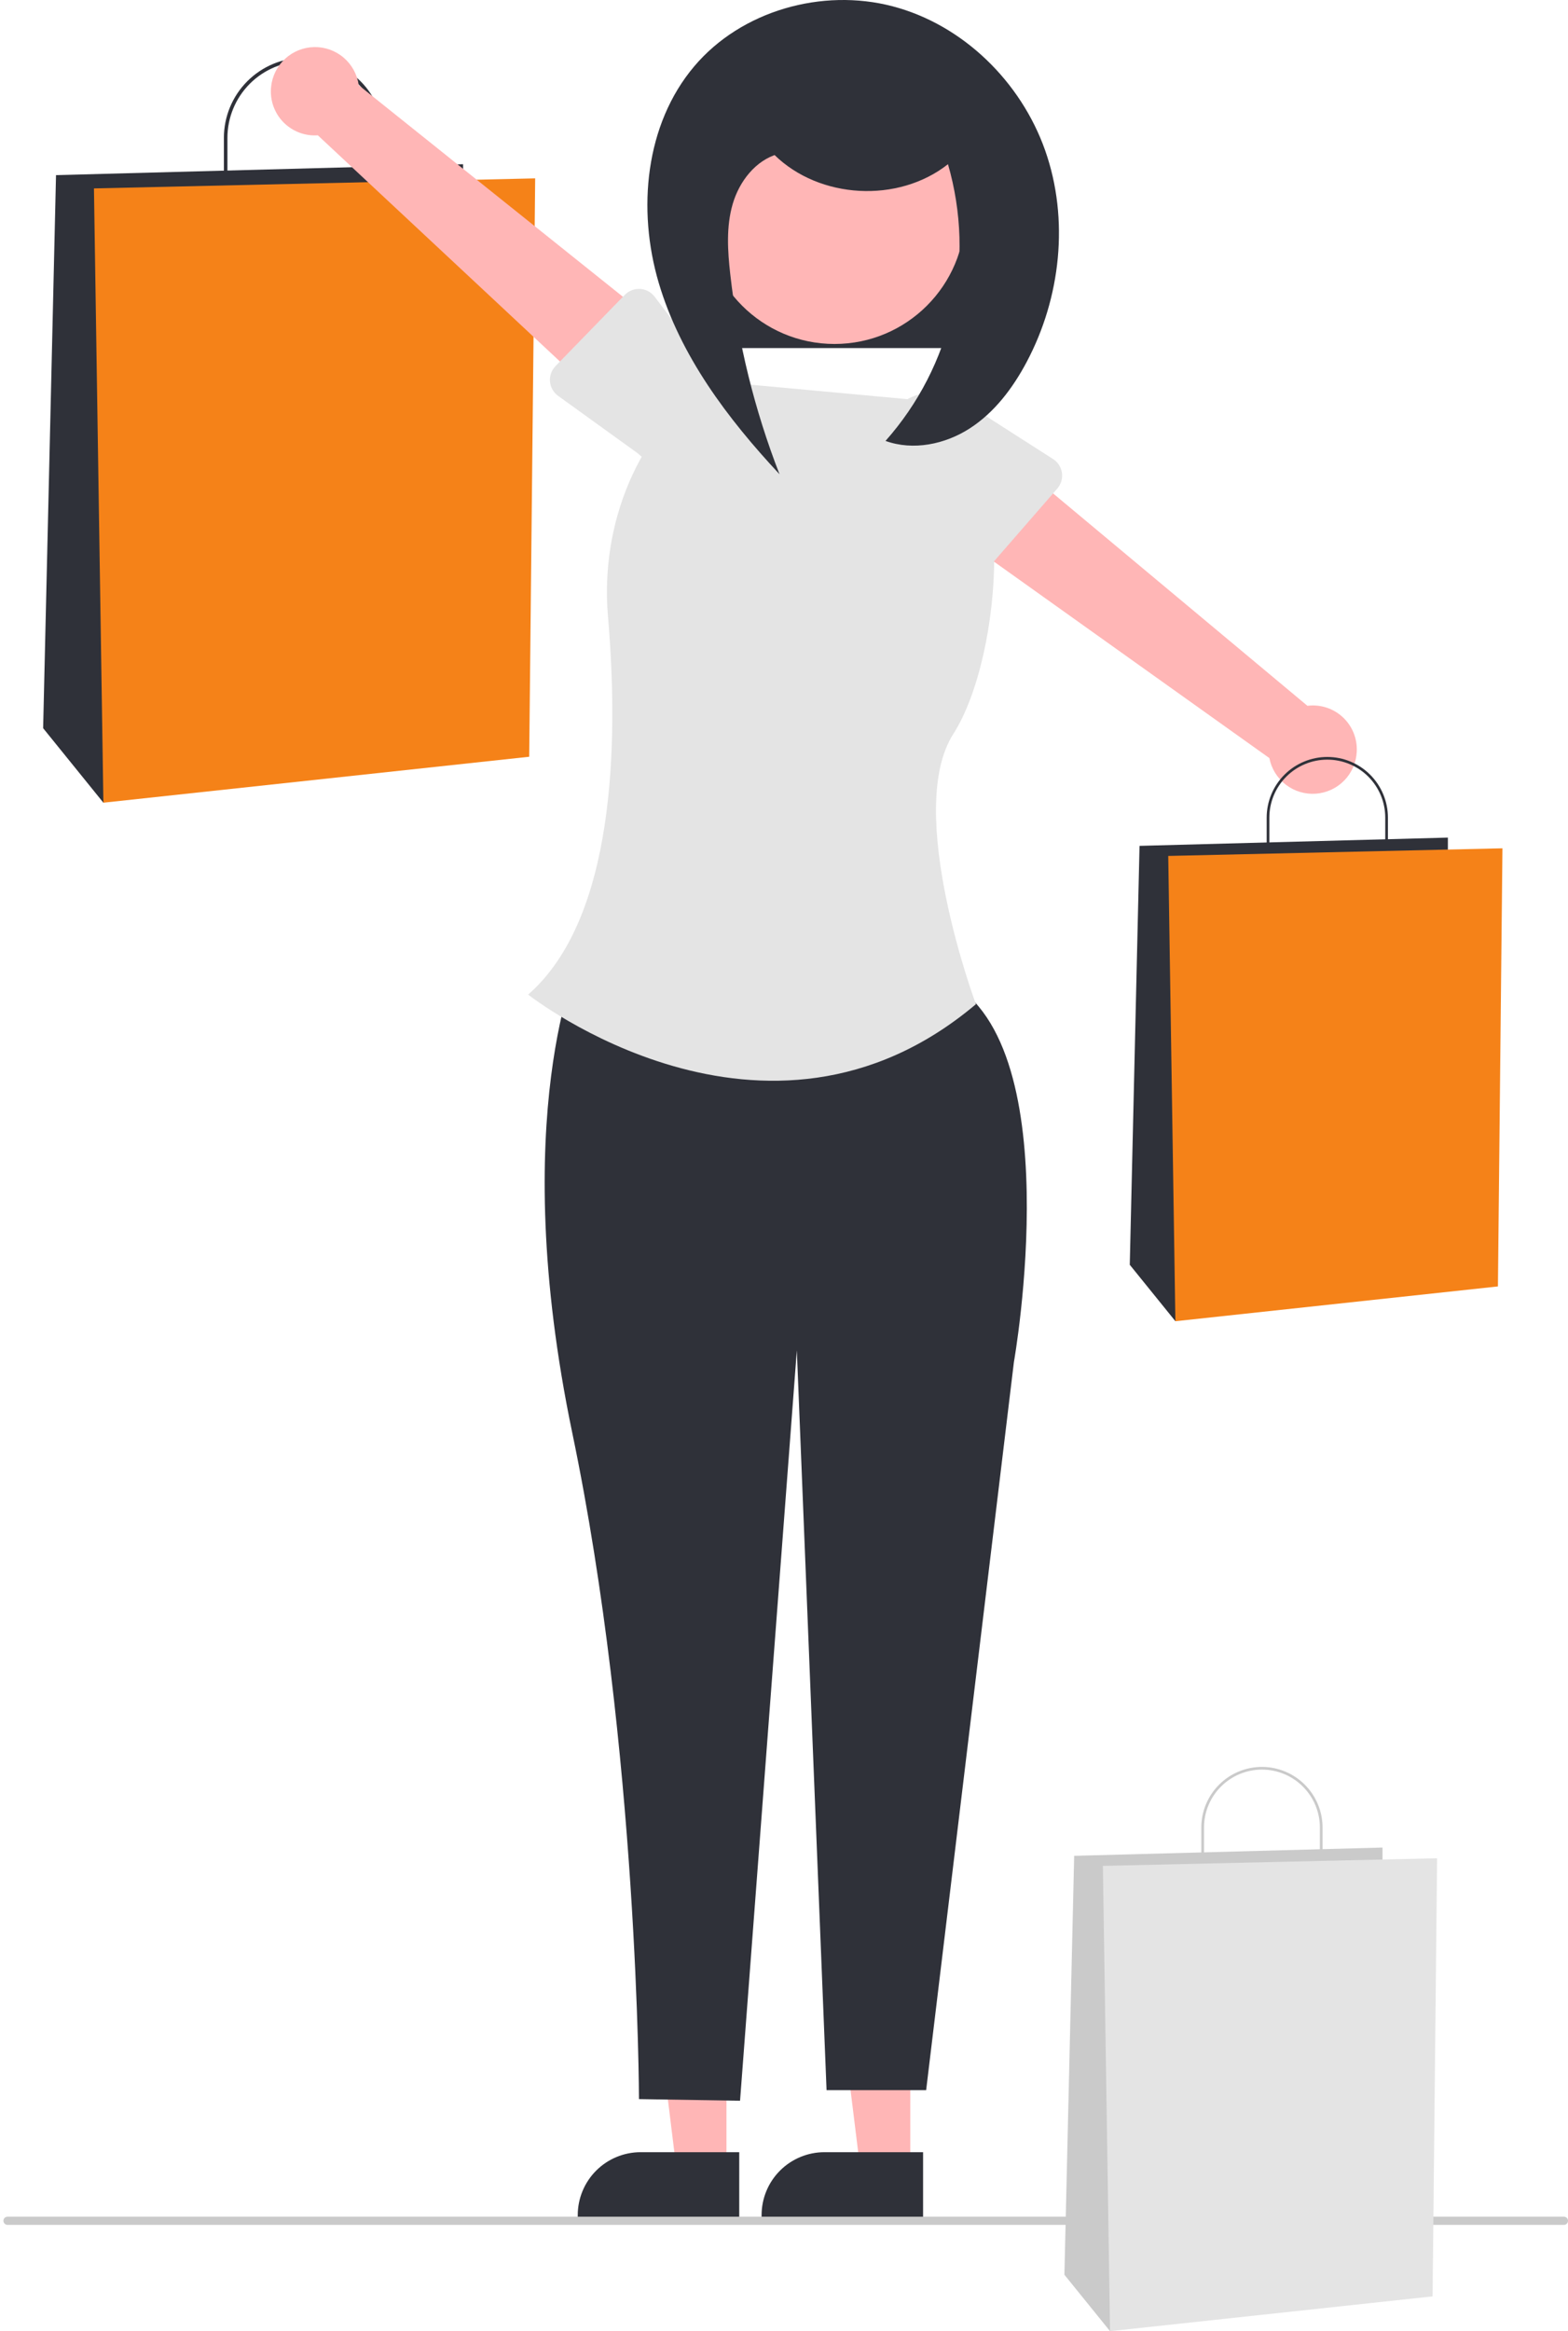 <svg width="245" height="364" viewBox="0 0 245 364" fill="none" xmlns="http://www.w3.org/2000/svg">
<g clip-path="url(#clip0_26_10319)">
<path d="M156.563 25.618H108.053V54.349H156.563V25.618Z" fill="#2F3139"/>
<path d="M59.993 30.251H34.982V21.527C34.982 18.21 36.3 15.028 38.645 12.682C40.99 10.336 44.171 9.018 47.488 9.018C50.804 9.018 53.985 10.336 56.331 12.682C58.676 15.028 59.993 18.21 59.993 21.527V30.251ZM35.536 29.697H59.44V21.527C59.44 18.357 58.18 15.316 55.939 13.074C53.698 10.832 50.658 9.572 47.488 9.572C44.318 9.572 41.278 10.832 39.037 13.074C36.795 15.316 35.536 18.357 35.536 21.527V29.697Z" fill="#2F3139"/>
<path d="M72.359 29.051V25.642L8.753 27.346L6.74 113.704L16.154 125.335L72.359 29.051Z" fill="#2F3139"/>
<path d="M83.621 27.851L14.68 29.42L16.156 125.335L82.688 118.162L83.621 27.851Z" fill="#F58218"/>
<path d="M142.233 338.608H134.408L130.686 308.417H142.235L142.233 338.608Z" fill="#FFB6B6"/>
<path d="M144.23 346.196L118.998 346.195V345.876C118.998 343.27 120.033 340.772 121.875 338.93C123.717 337.087 126.214 336.053 128.819 336.052L144.231 336.053L144.23 346.196Z" fill="#2F3139"/>
<path d="M113.511 338.608H105.685L101.963 308.417H113.512L113.511 338.608Z" fill="#FFB6B6"/>
<path d="M115.505 346.196L90.273 346.195V345.876C90.274 343.27 91.308 340.772 93.15 338.93C94.992 337.087 97.49 336.053 100.094 336.052L115.506 336.053L115.505 346.196Z" fill="#2F3139"/>
<path d="M90.529 149.564C90.529 149.564 79.095 174.193 89.424 223.766C99.754 273.339 99.839 327.763 99.839 327.763L115.633 328.02L124.505 210.851L129.15 326.366H144.71L158.423 212.677C158.423 212.677 167.447 161.911 147.324 152.822L90.529 149.564Z" fill="#2F3139"/>
<path d="M145.257 62.649L110.676 59.46C99.832 67.367 93.746 81.567 94.995 96.218C96.689 116.084 96.116 143.422 82.522 155.299C82.522 155.299 119.574 184.55 152.488 156.799C152.488 156.799 141.233 126.64 148.96 114.596C156.687 102.552 159.475 68.714 145.257 62.649Z" fill="#E4E4E4"/>
<path d="M42.361 13.562C42.255 14.559 42.368 15.567 42.694 16.516C43.02 17.464 43.549 18.329 44.245 19.051C44.942 19.772 45.788 20.332 46.724 20.691C47.659 21.05 48.663 21.2 49.663 21.129L95.322 63.751L103.505 51.282L56.05 13.307C55.82 11.635 54.985 10.105 53.703 9.007C52.42 7.91 50.78 7.321 49.092 7.352C47.405 7.384 45.788 8.033 44.547 9.178C43.306 10.322 42.528 11.882 42.361 13.562Z" fill="#FFB6B6"/>
<path d="M86.795 57.167L97.627 46.037C97.935 45.721 98.308 45.474 98.72 45.315C99.132 45.155 99.574 45.086 100.015 45.113C100.456 45.139 100.886 45.261 101.276 45.468C101.666 45.676 102.006 45.966 102.274 46.317L111.665 58.628C113.275 60.215 114.191 62.375 114.212 64.636C114.232 66.897 113.356 69.074 111.774 70.689C110.193 72.305 108.035 73.227 105.775 73.254C103.515 73.281 101.336 72.41 99.717 70.833L87.2 61.806C86.841 61.547 86.543 61.215 86.325 60.83C86.107 60.446 85.974 60.019 85.935 59.579C85.897 59.139 85.954 58.695 86.102 58.279C86.251 57.863 86.487 57.483 86.795 57.167Z" fill="#E4E4E4"/>
<path d="M211.992 117.356C212.043 116.354 211.873 115.354 211.496 114.425C211.118 113.497 210.541 112.662 209.806 111.98C209.071 111.299 208.195 110.786 207.241 110.48C206.286 110.173 205.276 110.08 204.282 110.206L156.326 70.187L148.848 83.092L198.338 118.371C198.661 120.028 199.58 121.509 200.921 122.534C202.263 123.558 203.933 124.055 205.616 123.93C207.299 123.805 208.878 123.066 210.053 121.855C211.228 120.643 211.918 119.042 211.992 117.356Z" fill="#FFB6B6"/>
<path d="M165.202 76.288L155.005 88.002C154.715 88.335 154.357 88.602 153.954 88.784C153.552 88.966 153.114 89.06 152.673 89.058C152.231 89.056 151.795 88.959 151.394 88.773C150.993 88.587 150.637 88.317 150.35 87.981L140.29 76.211C138.593 74.716 137.559 72.61 137.412 70.353C137.266 68.097 138.021 65.875 139.51 64.174C140.999 62.473 143.102 61.432 145.358 61.28C147.613 61.127 149.837 61.876 151.542 63.361L164.541 71.678C164.913 71.916 165.229 72.232 165.468 72.604C165.708 72.975 165.864 73.394 165.927 73.831C165.989 74.269 165.957 74.715 165.832 75.139C165.707 75.562 165.492 75.954 165.202 76.288Z" fill="#E4E4E4"/>
<path d="M216.863 134.277H197.918V127.669C197.918 125.156 198.916 122.746 200.692 120.97C202.469 119.193 204.878 118.194 207.391 118.194C209.903 118.194 212.312 119.193 214.089 120.97C215.865 122.746 216.863 125.156 216.863 127.669L216.863 134.277ZM198.337 133.858H216.444V127.669C216.444 125.268 215.49 122.964 213.792 121.266C212.094 119.568 209.791 118.614 207.39 118.614C204.989 118.614 202.687 119.568 200.989 121.266C199.291 122.964 198.337 125.268 198.337 127.669V133.858Z" fill="#2F3139"/>
<path d="M226.232 133.368V130.786L178.052 132.077L176.527 197.49L183.658 206.301L226.232 133.368Z" fill="#2F3139"/>
<path d="M234.758 132.459L182.537 133.648L183.655 206.301L234.051 200.868L234.758 132.459Z" fill="#F58218"/>
<path d="M130.392 53.71C141.673 53.71 150.817 44.563 150.817 33.28C150.817 21.996 141.673 12.849 130.392 12.849C119.111 12.849 109.967 21.996 109.967 33.28C109.967 44.563 119.111 53.71 130.392 53.71Z" fill="#FFB6B6"/>
<path d="M120.989 24.174C128.054 31.1 140.35 31.764 148.121 25.639C150.277 33.079 150.513 40.944 148.807 48.501C147.1 56.057 143.507 63.057 138.362 68.847C142.685 70.409 147.66 69.382 151.524 66.892C155.387 64.402 158.248 60.6 160.407 56.542C165.752 46.496 167.09 34.23 163.309 23.497C159.528 12.764 150.469 3.864 139.463 0.982C128.457 -1.9 115.837 1.66 108.484 10.344C100.795 19.424 99.549 32.729 102.919 44.141C106.288 55.554 113.679 65.355 121.799 74.051C117.899 64.02 115.312 53.525 114.104 42.83C113.691 39.167 113.45 35.391 114.484 31.853C115.519 28.315 118.065 25.02 121.614 24.025" fill="#2F3139"/>
<path d="M244.362 347.4H1.173C1.004 347.4 0.842 347.333 0.722 347.213C0.602 347.093 0.535 346.931 0.535 346.762C0.535 346.592 0.602 346.43 0.722 346.31C0.842 346.191 1.004 346.123 1.173 346.123H244.362C244.531 346.123 244.693 346.191 244.813 346.31C244.933 346.43 245 346.592 245 346.762C245 346.931 244.933 347.093 244.813 347.213C244.693 347.333 244.531 347.4 244.362 347.4Z" fill="#CACACA"/>
<path d="M206.65 291.976H187.705V285.368C187.705 282.855 188.703 280.445 190.48 278.668C192.256 276.891 194.665 275.893 197.178 275.893C199.69 275.893 202.099 276.891 203.876 278.668C205.652 280.445 206.65 282.855 206.65 285.368L206.65 291.976ZM188.125 291.557H206.231V285.368C206.231 282.966 205.277 280.663 203.579 278.965C201.881 277.267 199.579 276.313 197.178 276.313C194.777 276.313 192.474 277.267 190.776 278.965C189.078 280.663 188.125 282.966 188.125 285.368V291.557Z" fill="#CACACA"/>
<path d="M216.019 291.067V288.485L167.839 289.776L166.314 355.189L173.445 364L216.019 291.067Z" fill="#CACACA"/>
<path d="M224.547 290.158L172.326 291.347L173.444 364L223.841 358.567L224.547 290.158Z" fill="#E4E4E4"/>
</g>
<defs>
<clipPath id="clip0_26_10319">
<rect width="245" height="364" fill="white"/>
</clipPath>
</defs>
</svg>
